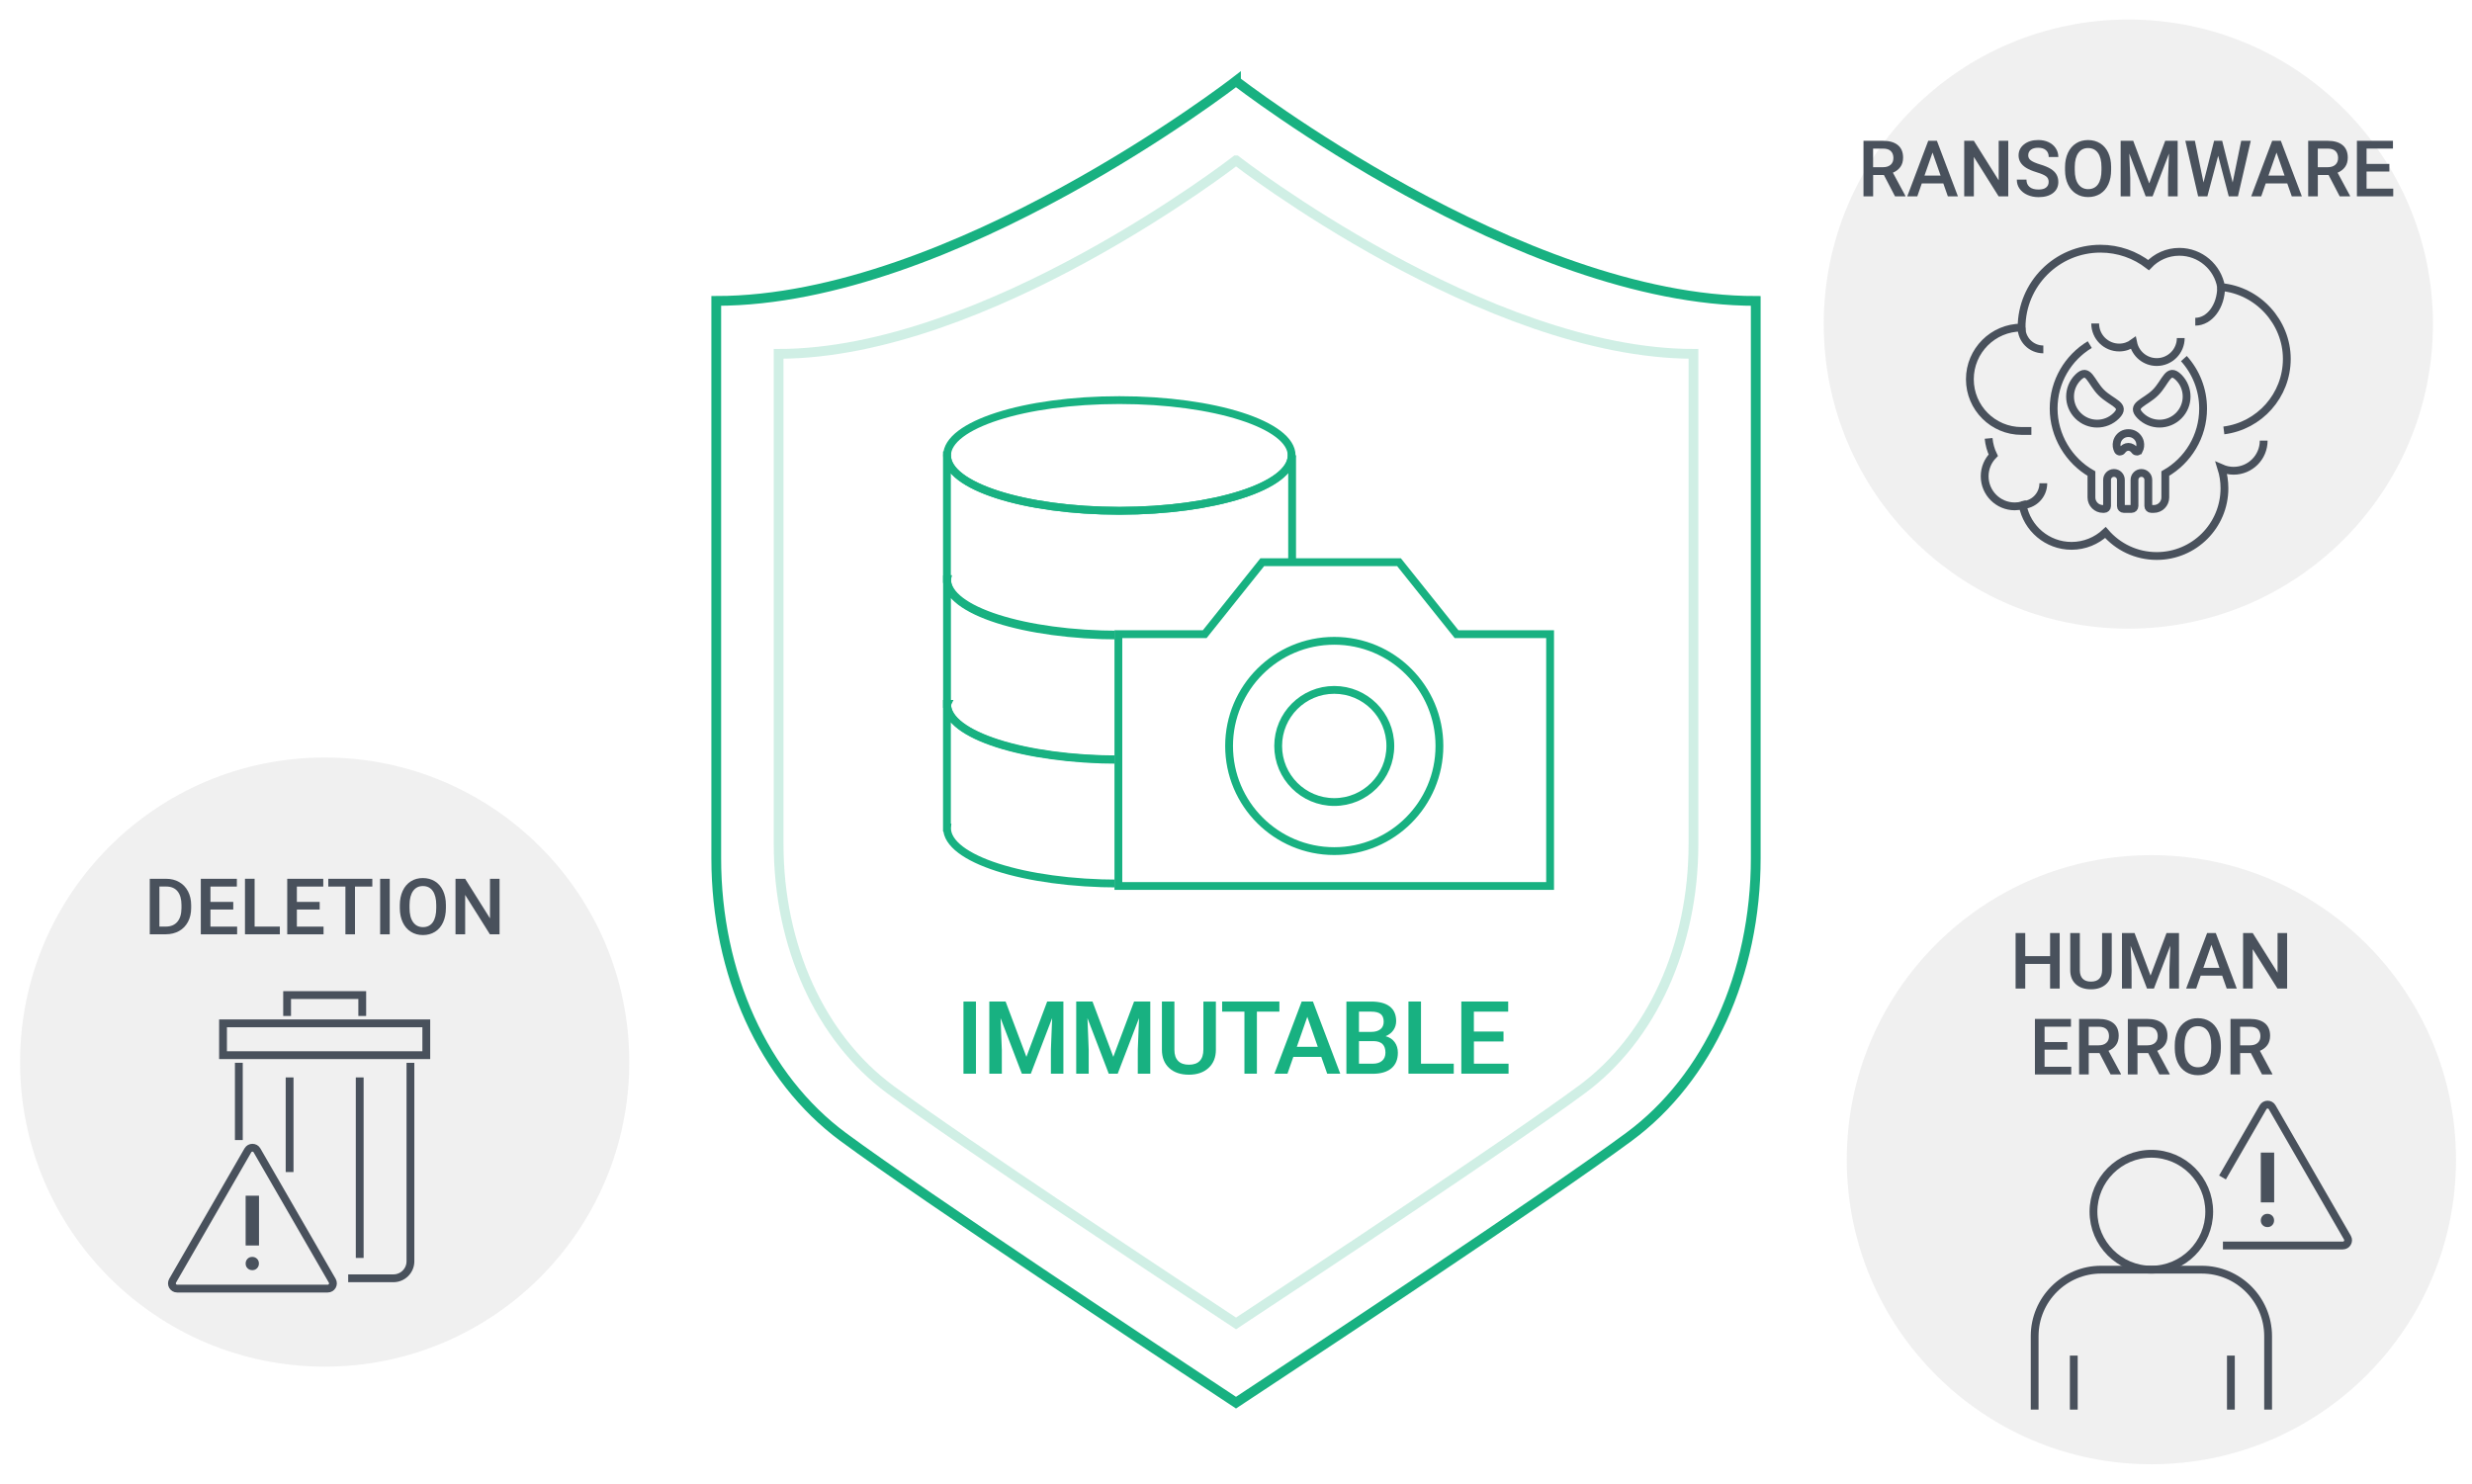 <?xml version="1.0" encoding="UTF-8"?>
<svg id="uuid-d2eaea34-84f6-4a87-8a9d-0f032d10d7ee" data-name="txt" xmlns="http://www.w3.org/2000/svg" xmlns:xlink="http://www.w3.org/1999/xlink" viewBox="0 0 633 380">
  <defs>
    <clipPath id="uuid-b08190e8-e353-44fa-8571-fd384574f964">
      <polygon id="uuid-855d21ac-a6b2-4eed-8526-d056dead7d21" data-name="SVGID" points="285.39 139.86 333.43 143.71 336.63 92.46 236.07 92.46 236.07 229.54 285.39 229.54 285.39 139.86" style="fill: none;"/>
    </clipPath>
  </defs>
  <circle cx="83.14" cy="272" r="78" style="fill: #666; opacity: .1;"/>
  <circle cx="545" cy="83" r="78" style="fill: #666; opacity: .1;"/>
  <g>
    <path d="M562.14,82.39c3.66,0,6.62-3.96,6.62-8.86" style="fill: none; stroke: #49515c; stroke-width: 2px;"/>
    <path d="M517.65,83.9c0,3.09,2.5,5.58,5.58,5.58" style="fill: none; stroke: #49515c; stroke-width: 2px;"/>
    <path d="M517.65,129.35c3.09,0,5.58-2.5,5.58-5.58" style="fill: none; stroke: #49515c; stroke-width: 2px;"/>
    <path d="M535.12,88.25c-5.55,3.35-9.25,9.44-9.25,16.39s3.9,13.35,9.68,16.64v6.12c0,1.62,1.32,2.94,2.94,2.94h.33c.41,0,.73-.33.73-.73v-6.72c0-.98.79-1.77,1.77-1.77s1.77.79,1.77,1.77v6.72c0,.41.33.73.73.73h2.02c.41,0,.73-.33.73-.73v-6.72c0-.98.79-1.77,1.77-1.77s1.77.79,1.77,1.77v6.72c0,.41.33.73.73.73h.68c1.62,0,2.94-1.32,2.94-2.94v-6.12c5.78-3.29,9.68-9.51,9.68-16.64,0-4.93-1.86-9.42-4.92-12.81M532.11,106.46c-2.71-2.71-2.71-7.1,0-9.81,2.71-2.71,3.23,1.16,5.94,3.87,2.71,2.71,6.58,3.23,3.87,5.94-2.71,2.71-7.1,2.71-9.81,0ZM547.69,115.34c-.22.41-.77.42-1.04.04-.41-.58-1-.94-1.64-.94s-1.23.36-1.64.94c-.27.38-.83.37-1.04-.04-.32-.62-.44-1.36-.25-2.14.25-1.05,1.09-1.91,2.13-2.18.27-.07.54-.1.81-.1s.53.03.81.1c1.04.27,1.89,1.14,2.14,2.18.18.78.07,1.52-.25,2.14ZM557.89,106.46c-2.71,2.71-7.1,2.71-9.81,0-2.71-2.71,1.16-3.23,3.87-5.94,2.71-2.71,3.23-6.58,5.94-3.87s2.71,7.1,0,9.81Z" style="fill: none; stroke: #49515c; stroke-width: 2px;"/>
    <path d="M569.46,110.23c9.09-1.15,16.12-8.91,16.12-18.32s-7.39-17.55-16.82-18.39c-.87-5.13-5.33-9.03-10.7-9.03-3.11,0-5.9,1.31-7.88,3.4-3.41-2.63-7.68-4.2-12.32-4.2-11.16,0-20.2,9.05-20.2,20.2-7.31,0-13.24,5.93-13.24,13.24s5.93,13.24,13.24,13.24h2.51" style="fill: none; stroke: #49515c; stroke-width: 2px;"/>
    <path d="M536.51,82.85c0,3.4,2.75,6.15,6.15,6.15,1.34,0,2.58-.43,3.59-1.17.58,2.79,3.05,4.89,6.02,4.89,3.4,0,6.15-2.75,6.15-6.15" style="fill: none; stroke: #49515c; stroke-width: 2px;"/>
    <path d="M509.22,112.27c.14,1.53.55,2.99,1.19,4.31-1.36,1.39-2.2,3.29-2.2,5.39,0,4.26,3.45,7.71,7.71,7.71.7,0,1.38-.1,2.03-.28,1.1,5.91,6.28,10.39,12.51,10.39,3.35,0,6.4-1.3,8.68-3.42,3.18,3.69,7.88,6.02,13.13,6.02,9.58,0,17.34-7.76,17.34-17.34,0-1.8-.27-3.53-.78-5.15.95.42,2.01.66,3.12.66,4.26,0,7.71-3.45,7.71-7.71" style="fill: none; stroke: #49515c; stroke-width: 2px;"/>
  </g>
  <g>
    <path d="M482.4,44.81h-2.75v5.47h-2.47v-14.22h5c1.64,0,2.91.37,3.8,1.1s1.34,1.8,1.34,3.2c0,.95-.23,1.75-.69,2.39s-1.1,1.13-1.92,1.48l3.19,5.92v.13h-2.65l-2.85-5.47ZM479.65,42.82h2.54c.83,0,1.48-.21,1.95-.63s.7-.99.7-1.72-.22-1.35-.65-1.77-1.08-.63-1.94-.64h-2.61v4.77Z" style="fill: #49515c;"/>
    <path d="M497.62,46.97h-5.51l-1.15,3.31h-2.57l5.37-14.22h2.22l5.38,14.22h-2.58l-1.16-3.31ZM492.8,44.97h4.12l-2.06-5.9-2.06,5.9Z" style="fill: #49515c;"/>
    <path d="M514.25,50.28h-2.47l-6.34-10.09v10.09h-2.47v-14.22h2.47l6.36,10.13v-10.13h2.45v14.22Z" style="fill: #49515c;"/>
    <path d="M524.6,46.61c0-.62-.22-1.11-.66-1.45s-1.23-.68-2.38-1.03-2.06-.73-2.73-1.15c-1.3-.81-1.94-1.88-1.94-3.18,0-1.15.47-2.09,1.4-2.83s2.15-1.11,3.64-1.11c.99,0,1.87.18,2.65.55s1.38.88,1.83,1.56.66,1.42.66,2.24h-2.46c0-.74-.23-1.32-.7-1.74s-1.13-.63-2-.63c-.81,0-1.43.17-1.88.52s-.67.83-.67,1.45c0,.52.24.96.72,1.3s1.28.69,2.38,1.02,2,.7,2.67,1.12,1.16.9,1.47,1.45.47,1.18.47,1.91c0,1.18-.45,2.13-1.36,2.83s-2.14,1.05-3.7,1.05c-1.03,0-1.97-.19-2.84-.57s-1.53-.91-2.01-1.58-.72-1.45-.72-2.34h2.47c0,.81.27,1.43.8,1.88s1.3.66,2.29.66c.86,0,1.51-.17,1.94-.52s.65-.81.65-1.38Z" style="fill: #49515c;"/>
    <path d="M540.59,43.54c0,1.39-.24,2.62-.72,3.67s-1.17,1.86-2.07,2.42-1.93.84-3.09.84-2.18-.28-3.08-.84-1.6-1.37-2.09-2.41-.74-2.24-.75-3.6v-.8c0-1.39.25-2.61.74-3.67s1.19-1.87,2.08-2.44,1.92-.84,3.08-.84,2.19.28,3.08.83,1.59,1.36,2.08,2.4.74,2.26.74,3.65v.79ZM538.12,42.8c0-1.58-.3-2.78-.89-3.62s-1.44-1.26-2.53-1.26-1.9.42-2.5,1.25-.91,2.02-.92,3.55v.82c0,1.56.3,2.77.91,3.62s1.45,1.28,2.53,1.28,1.94-.42,2.52-1.25.88-2.05.88-3.65v-.74Z" style="fill: #49515c;"/>
    <path d="M546.25,36.06l4.1,10.9,4.09-10.9h3.19v14.22h-2.46v-4.69l.24-6.27-4.2,10.96h-1.77l-4.19-10.95.24,6.26v4.69h-2.46v-14.22h3.2Z" style="fill: #49515c;"/>
    <path d="M571.71,46.76l2.19-10.7h2.45l-3.28,14.22h-2.36l-2.71-10.38-2.76,10.38h-2.37l-3.28-14.22h2.45l2.21,10.68,2.71-10.68h2.07l2.69,10.7Z" style="fill: #49515c;"/>
    <path d="M585.69,46.97h-5.51l-1.15,3.31h-2.57l5.37-14.22h2.22l5.38,14.22h-2.58l-1.16-3.31ZM580.88,44.97h4.12l-2.06-5.9-2.06,5.9Z" style="fill: #49515c;"/>
    <path d="M596.27,44.81h-2.75v5.47h-2.47v-14.22h5c1.64,0,2.91.37,3.8,1.1s1.34,1.8,1.34,3.2c0,.95-.23,1.75-.69,2.39s-1.1,1.13-1.92,1.48l3.19,5.92v.13h-2.65l-2.85-5.47ZM593.52,42.82h2.54c.83,0,1.48-.21,1.95-.63s.7-.99.7-1.72-.22-1.35-.65-1.77-1.08-.63-1.94-.64h-2.61v4.77Z" style="fill: #49515c;"/>
    <path d="M611.84,43.93h-5.84v4.38h6.83v1.97h-9.3v-14.22h9.23v1.99h-6.76v3.93h5.84v1.95Z" style="fill: #49515c;"/>
  </g>
  <g>
    <path d="M38.35,239.28v-14.22h4.2c1.26,0,2.37.28,3.34.84s1.73,1.35,2.26,2.38.8,2.21.8,3.54v.71c0,1.35-.27,2.53-.81,3.55s-1.3,1.81-2.29,2.36-2.13.83-3.41.83h-4.09ZM40.82,227.05v10.25h1.61c1.3,0,2.29-.41,2.98-1.22s1.05-1.97,1.06-3.49v-.79c0-1.54-.34-2.72-1.01-3.54s-1.64-1.22-2.92-1.22h-1.73Z" style="fill: #49515c;"/>
    <path d="M59.73,232.93h-5.84v4.38h6.83v1.97h-9.3v-14.22h9.23v1.99h-6.76v3.93h5.84v1.95Z" style="fill: #49515c;"/>
    <path d="M65.2,237.3h6.46v1.97h-8.93v-14.22h2.47v12.25Z" style="fill: #49515c;"/>
    <path d="M81.86,232.93h-5.84v4.38h6.83v1.97h-9.3v-14.22h9.23v1.99h-6.76v3.93h5.84v1.95Z" style="fill: #49515c;"/>
    <path d="M95.33,227.05h-4.43v12.23h-2.45v-12.23h-4.39v-1.99h11.28v1.99Z" style="fill: #49515c;"/>
    <path d="M99.8,239.28h-2.46v-14.22h2.46v14.22Z" style="fill: #49515c;"/>
    <path d="M114.18,232.54c0,1.39-.24,2.62-.72,3.67s-1.17,1.86-2.07,2.42-1.93.84-3.09.84-2.18-.28-3.08-.84-1.6-1.37-2.09-2.41-.74-2.24-.75-3.6v-.8c0-1.39.25-2.61.74-3.67s1.18-1.87,2.08-2.44,1.92-.84,3.08-.84,2.19.28,3.08.83,1.59,1.36,2.08,2.4.74,2.26.74,3.65v.79ZM111.71,231.8c0-1.58-.3-2.78-.89-3.62s-1.44-1.26-2.53-1.26-1.9.42-2.5,1.25-.91,2.02-.92,3.55v.82c0,1.56.3,2.77.91,3.62s1.45,1.28,2.53,1.28,1.94-.42,2.52-1.25.88-2.05.88-3.65v-.74Z" style="fill: #49515c;"/>
    <path d="M127.92,239.28h-2.47l-6.34-10.09v10.09h-2.47v-14.22h2.47l6.36,10.13v-10.13h2.45v14.22Z" style="fill: #49515c;"/>
  </g>
  <g>
    <circle cx="550.9" cy="297" r="78" style="fill: #666; opacity: .1;"/>
    <g>
      <path d="M527.42,253.17h-2.46v-6.31h-6.36v6.31h-2.47v-14.22h2.47v5.92h6.36v-5.92h2.46v14.22Z" style="fill: #49515c;"/>
      <path d="M540.75,238.95v9.5c0,1.51-.48,2.71-1.45,3.59s-2.25,1.32-3.86,1.32-2.92-.43-3.88-1.3-1.44-2.08-1.44-3.62v-9.49h2.46v9.51c0,.95.24,1.68.72,2.18s1.19.75,2.13.75c1.9,0,2.85-1,2.85-3.01v-9.43h2.46Z" style="fill: #49515c;"/>
      <path d="M546.59,238.95l4.1,10.9,4.09-10.9h3.19v14.22h-2.46v-4.69l.24-6.27-4.2,10.96h-1.77l-4.19-10.95.24,6.26v4.69h-2.46v-14.22h3.2Z" style="fill: #49515c;"/>
      <path d="M569.03,249.86h-5.51l-1.15,3.31h-2.57l5.37-14.22h2.22l5.38,14.22h-2.58l-1.16-3.31ZM564.21,247.86h4.12l-2.06-5.9-2.06,5.9Z" style="fill: #49515c;"/>
      <path d="M585.66,253.17h-2.47l-6.34-10.09v10.09h-2.47v-14.22h2.47l6.36,10.13v-10.13h2.45v14.22Z" style="fill: #49515c;"/>
      <path d="M529.39,268.82h-5.84v4.38h6.83v1.97h-9.3v-14.22h9.23v1.99h-6.76v3.93h5.84v1.95Z" style="fill: #49515c;"/>
      <path d="M537.61,269.7h-2.75v5.47h-2.47v-14.22h5c1.64,0,2.91.37,3.8,1.1s1.34,1.8,1.34,3.2c0,.95-.23,1.75-.69,2.39s-1.1,1.13-1.92,1.48l3.19,5.92v.13h-2.65l-2.85-5.47ZM534.86,267.71h2.54c.83,0,1.48-.21,1.95-.63s.7-.99.7-1.72-.22-1.35-.65-1.77-1.08-.63-1.94-.64h-2.61v4.77Z" style="fill: #49515c;"/>
      <path d="M550.09,269.7h-2.75v5.47h-2.47v-14.22h5c1.64,0,2.91.37,3.8,1.1s1.34,1.8,1.34,3.2c0,.95-.23,1.75-.69,2.39s-1.1,1.13-1.92,1.48l3.19,5.92v.13h-2.65l-2.85-5.47ZM547.34,267.71h2.54c.83,0,1.48-.21,1.95-.63s.7-.99.7-1.72-.22-1.35-.65-1.77-1.08-.63-1.94-.64h-2.61v4.77Z" style="fill: #49515c;"/>
      <path d="M568.69,268.43c0,1.39-.24,2.62-.72,3.67s-1.17,1.86-2.07,2.42-1.93.84-3.09.84-2.18-.28-3.08-.84-1.6-1.37-2.09-2.41-.74-2.24-.75-3.6v-.8c0-1.39.25-2.61.74-3.67s1.18-1.87,2.08-2.44,1.92-.84,3.08-.84,2.19.28,3.08.83,1.59,1.36,2.08,2.4.74,2.26.74,3.65v.79ZM566.22,267.69c0-1.58-.3-2.78-.89-3.62s-1.44-1.26-2.53-1.26-1.9.42-2.5,1.25-.91,2.02-.92,3.55v.82c0,1.56.3,2.77.91,3.62s1.45,1.28,2.53,1.28,1.94-.42,2.52-1.25.88-2.05.88-3.65v-.74Z" style="fill: #49515c;"/>
      <path d="M576.38,269.7h-2.75v5.47h-2.47v-14.22h5c1.64,0,2.91.37,3.8,1.1s1.34,1.8,1.34,3.2c0,.95-.23,1.75-.69,2.39s-1.1,1.13-1.92,1.48l3.19,5.92v.13h-2.65l-2.85-5.47ZM573.63,267.71h2.54c.83,0,1.48-.21,1.95-.63s.7-.99.7-1.72-.22-1.35-.65-1.77-1.08-.63-1.94-.64h-2.61v4.77Z" style="fill: #49515c;"/>
    </g>
    <path d="M569.22,318.97h30.72c1.03,0,1.67-1.11,1.16-2.01l-19.28-33.4c-.51-.89-1.8-.89-2.32,0l-10.39,17.99" style="fill: none; stroke: #49515c; stroke-width: 2px;"/>
    <g>
      <path d="M580.63,314.26c.49,0,.89-.16,1.21-.49.32-.33.48-.74.48-1.22s-.16-.89-.49-1.21c-.33-.32-.74-.48-1.22-.48s-.89.16-1.21.49c-.32.33-.48.74-.48,1.22s.16.89.49,1.21c.33.32.74.48,1.22.48Z" style="fill: #49515c;"/>
      <rect x="578.92" y="295.18" width="3.42" height="12.75" style="fill: #49515c;"/>
    </g>
    <g>
      <path d="M521.01,361v-18.81c0-9.39,7.63-17.03,17.01-17.03h25.76c9.38,0,17.01,7.64,17.01,17.03v18.81" style="fill: none; stroke: #49515c; stroke-width: 2px;"/>
      <line x1="571.26" y1="347.17" x2="571.26" y2="361" style="fill: none; stroke: #49515c; stroke-width: 2px;"/>
      <line x1="531.03" y1="361" x2="531.03" y2="347.17" style="fill: none; stroke: #49515c; stroke-width: 2px;"/>
      <path d="M536.07,310.32c0-8.18,6.65-14.84,14.82-14.84s14.82,6.66,14.82,14.84-6.65,14.84-14.82,14.84-14.82-6.66-14.82-14.84Z" style="fill: none; stroke: #49515c; stroke-width: 2px;"/>
    </g>
  </g>
  <g>
    <path d="M249.91,274.98h-3.2v-18.48h3.2v18.48Z" style="fill: #18b181;"/>
    <path d="M257.5,256.49l5.33,14.17,5.32-14.17h4.15v18.48h-3.2v-6.09l.32-8.15-5.46,14.24h-2.3l-5.45-14.23.32,8.14v6.09h-3.2v-18.48h4.16Z" style="fill: #18b181;"/>
    <path d="M279.75,256.49l5.33,14.17,5.32-14.17h4.15v18.48h-3.2v-6.09l.32-8.15-5.46,14.24h-2.3l-5.45-14.23.32,8.14v6.09h-3.2v-18.48h4.16Z" style="fill: #18b181;"/>
    <path d="M311.35,256.49v12.35c0,1.96-.63,3.52-1.89,4.67-1.26,1.15-2.93,1.72-5.02,1.72s-3.8-.56-5.04-1.7c-1.24-1.13-1.87-2.7-1.87-4.7v-12.34h3.2v12.37c0,1.24.31,2.18.94,2.83.63.65,1.55.98,2.77.98,2.47,0,3.71-1.3,3.71-3.91v-12.26h3.2Z" style="fill: #18b181;"/>
    <path d="M327.61,259.08h-5.76v15.89h-3.19v-15.89h-5.71v-2.59h14.66v2.59Z" style="fill: #18b181;"/>
    <path d="M338.34,270.67h-7.16l-1.5,4.3h-3.34l6.98-18.48h2.88l7,18.48h-3.35l-1.51-4.3ZM332.08,268.08h5.36l-2.68-7.67-2.68,7.67Z" style="fill: #18b181;"/>
    <path d="M344.77,274.98v-18.48h6.33c2.09,0,3.68.42,4.77,1.26s1.64,2.09,1.64,3.75c0,.85-.23,1.61-.69,2.29s-1.13,1.2-2.01,1.57c1,.27,1.77.78,2.32,1.53.55.75.82,1.65.82,2.7,0,1.74-.56,3.07-1.67,4-1.11.93-2.71,1.4-4.78,1.4h-6.74ZM347.99,264.27h3.15c1,0,1.78-.23,2.34-.68.56-.45.84-1.09.84-1.92,0-.91-.26-1.57-.78-1.98-.52-.41-1.33-.61-2.43-.61h-3.12v5.19ZM347.99,266.63v5.78h3.57c1.01,0,1.79-.25,2.36-.75s.85-1.19.85-2.08c0-1.92-.98-2.9-2.95-2.95h-3.83Z" style="fill: #18b181;"/>
    <path d="M363.87,272.41h8.39v2.56h-11.6v-18.48h3.21v15.92Z" style="fill: #18b181;"/>
    <path d="M385.01,266.72h-7.59v5.69h8.87v2.56h-12.09v-18.48h12v2.59h-8.79v5.1h7.59v2.54Z" style="fill: #18b181;"/>
  </g>
  <g id="uuid-eacf59a2-cd3f-41ed-a258-f0520a353474" data-name="icon-0035-Snapshot">
    <g id="uuid-3e50c0c4-fcf4-489b-93fb-67aa1306f9ad" data-name="icon-0035-Snapshot">
      <g style="clip-path: url(#uuid-b08190e8-e353-44fa-8571-fd384574f964);">
        <g>
          <path d="M330.87,180.26h-.13c0,.05.01.11.01.16,0,7.83-19.75,14.17-44.12,14.17s-44.12-6.35-44.12-14.17c0-.05.01-.11.01-.16h-.04v31.68h.04s-.01.11-.01.16c0,7.83,19.75,14.18,44.12,14.18s44.12-6.36,44.12-14.18c0-.05,0-.15-.01-.15h.13v-31.68Z" style="fill: none; stroke: #18b181; stroke-miterlimit: 10; stroke-width: 2px;"/>
          <path d="M330.87,148.38h-.13c0,.07.02.13.02.2,0,7.83-19.75,14.17-44.12,14.17s-44.12-6.35-44.12-14.17c0-.07.01-.13.02-.2h-.04v31.89h.04s-.01.02-.01.07c0,7.83,19.75,14.14,44.12,14.14s44.12-6.29,44.12-14.12c0-.05,0-.09-.01-.09h.13v-31.89Z" style="fill: none; stroke: #18b181; stroke-miterlimit: 10; stroke-width: 2px;"/>
          <path d="M330.87,116.61h-.12s0,.02,0,.04c0,7.83-19.75,14.17-44.12,14.17s-44.12-6.35-44.12-14.17c0-.01,0-.02,0-.04h-.03v31.68h.04s-.01.05-.01.09c0,7.83,19.75,14.15,44.12,14.15s44.12-6.31,44.12-14.14c0-.05,0-.11-.01-.11h.13v-31.68Z" style="fill: none; stroke: #18b181; stroke-miterlimit: 10; stroke-width: 2px;"/>
          <path d="M330.75,116.64c0,7.83-19.75,14.17-44.12,14.17s-44.12-6.35-44.12-14.17,19.75-14.17,44.12-14.17,44.12,6.35,44.12,14.17Z" style="fill: none; stroke: #18b181; stroke-miterlimit: 10; stroke-width: 2px;"/>
        </g>
      </g>
      <path d="M372.98,162.41l-14.74-18.43h-35.01l-14.74,18.43h-22.11v64.49h110.55v-64.49h-23.95Z" style="fill: none; stroke: #18b181; stroke-miterlimit: 10; stroke-width: 2px;"/>
      <path d="M341.66,164.11c-14.87,0-26.93,12.06-26.93,26.93s12.06,26.93,26.93,26.93,26.93-12.06,26.93-26.93-12.06-26.93-26.93-26.93Z" style="fill: none; stroke: #18b181; stroke-miterlimit: 10; stroke-width: 2px;"/>
      <path d="M341.66,176.68c-7.93,0-14.36,6.43-14.36,14.36s6.43,14.36,14.36,14.36,14.36-6.43,14.36-14.36-6.43-14.36-14.36-14.36Z" style="fill: none; stroke: #18b181; stroke-miterlimit: 10; stroke-width: 2px;"/>
    </g>
  </g>
  <path d="M316.5,20.76s-72.58,56.3-133.09,56.3v142.7c0,29.66,12.13,56.34,32.47,71.39,21.24,15.7,84.64,57.49,87.34,59.29l13.28,8.78,13.28-8.78c2.7-1.76,66.1-43.6,87.34-59.29,20.34-15.01,32.47-41.72,32.47-71.39V77.07c-60.52,0-133.09-56.3-133.09-56.3Z" style="fill: none; stroke: #18b181; stroke-miterlimit: 10; stroke-width: 2.5px;"/>
  <path d="M316.5,41.07s-63.87,49.55-117.12,49.55v125.58c0,26.1,10.68,49.58,28.58,62.82,18.69,13.81,74.48,50.59,76.86,52.18l11.69,7.73,11.69-7.73c2.38-1.55,58.16-38.36,76.86-52.18,17.9-13.21,28.58-36.72,28.58-62.82v-125.58c-53.25,0-117.12-49.55-117.12-49.55Z" style="fill: none; opacity: .2; stroke: #18b181; stroke-miterlimit: 10; stroke-width: 2.5px;"/>
  <g>
    <path d="M63.48,294.6l-19.28,33.4c-.51.89.13,2.01,1.16,2.01h38.56c1.03,0,1.67-1.11,1.16-2.01l-19.28-33.4c-.51-.89-1.8-.89-2.32,0Z" style="fill: none; stroke: #49515c; stroke-width: 2px;"/>
    <g>
      <path d="M64.61,325.29c.49,0,.89-.16,1.21-.49.32-.33.48-.74.48-1.22s-.16-.89-.49-1.21c-.33-.32-.74-.48-1.22-.48s-.89.16-1.21.49c-.32.33-.48.74-.48,1.22s.16.89.49,1.21c.33.32.74.48,1.22.48Z" style="fill: #49515c;"/>
      <rect x="62.9" y="306.22" width="3.42" height="12.75" style="fill: #49515c;"/>
    </g>
    <path d="M89.16,327.37h11.59c2.4,0,4.35-1.95,4.35-4.35v-50.83" style="fill: none; stroke: #49515c; stroke-width: 2px;"/>
    <line x1="61.16" y1="272.18" x2="61.16" y2="291.97" style="fill: none; stroke: #49515c; stroke-width: 2px;"/>
    <rect x="57.11" y="262.08" width="52.05" height="8.15" style="fill: none; stroke: #49515c; stroke-width: 2px;"/>
    <polyline points="92.76 260.19 92.76 254.84 73.52 254.84 73.52 260.19" style="fill: none; stroke: #49515c; stroke-width: 2px;"/>
    <line x1="74.16" y1="275.93" x2="74.16" y2="300.16" style="fill: none; stroke: #49515c; stroke-width: 2px;"/>
    <line x1="92.11" y1="275.93" x2="92.11" y2="322.16" style="fill: none; stroke: #49515c; stroke-width: 2px;"/>
  </g>
</svg>